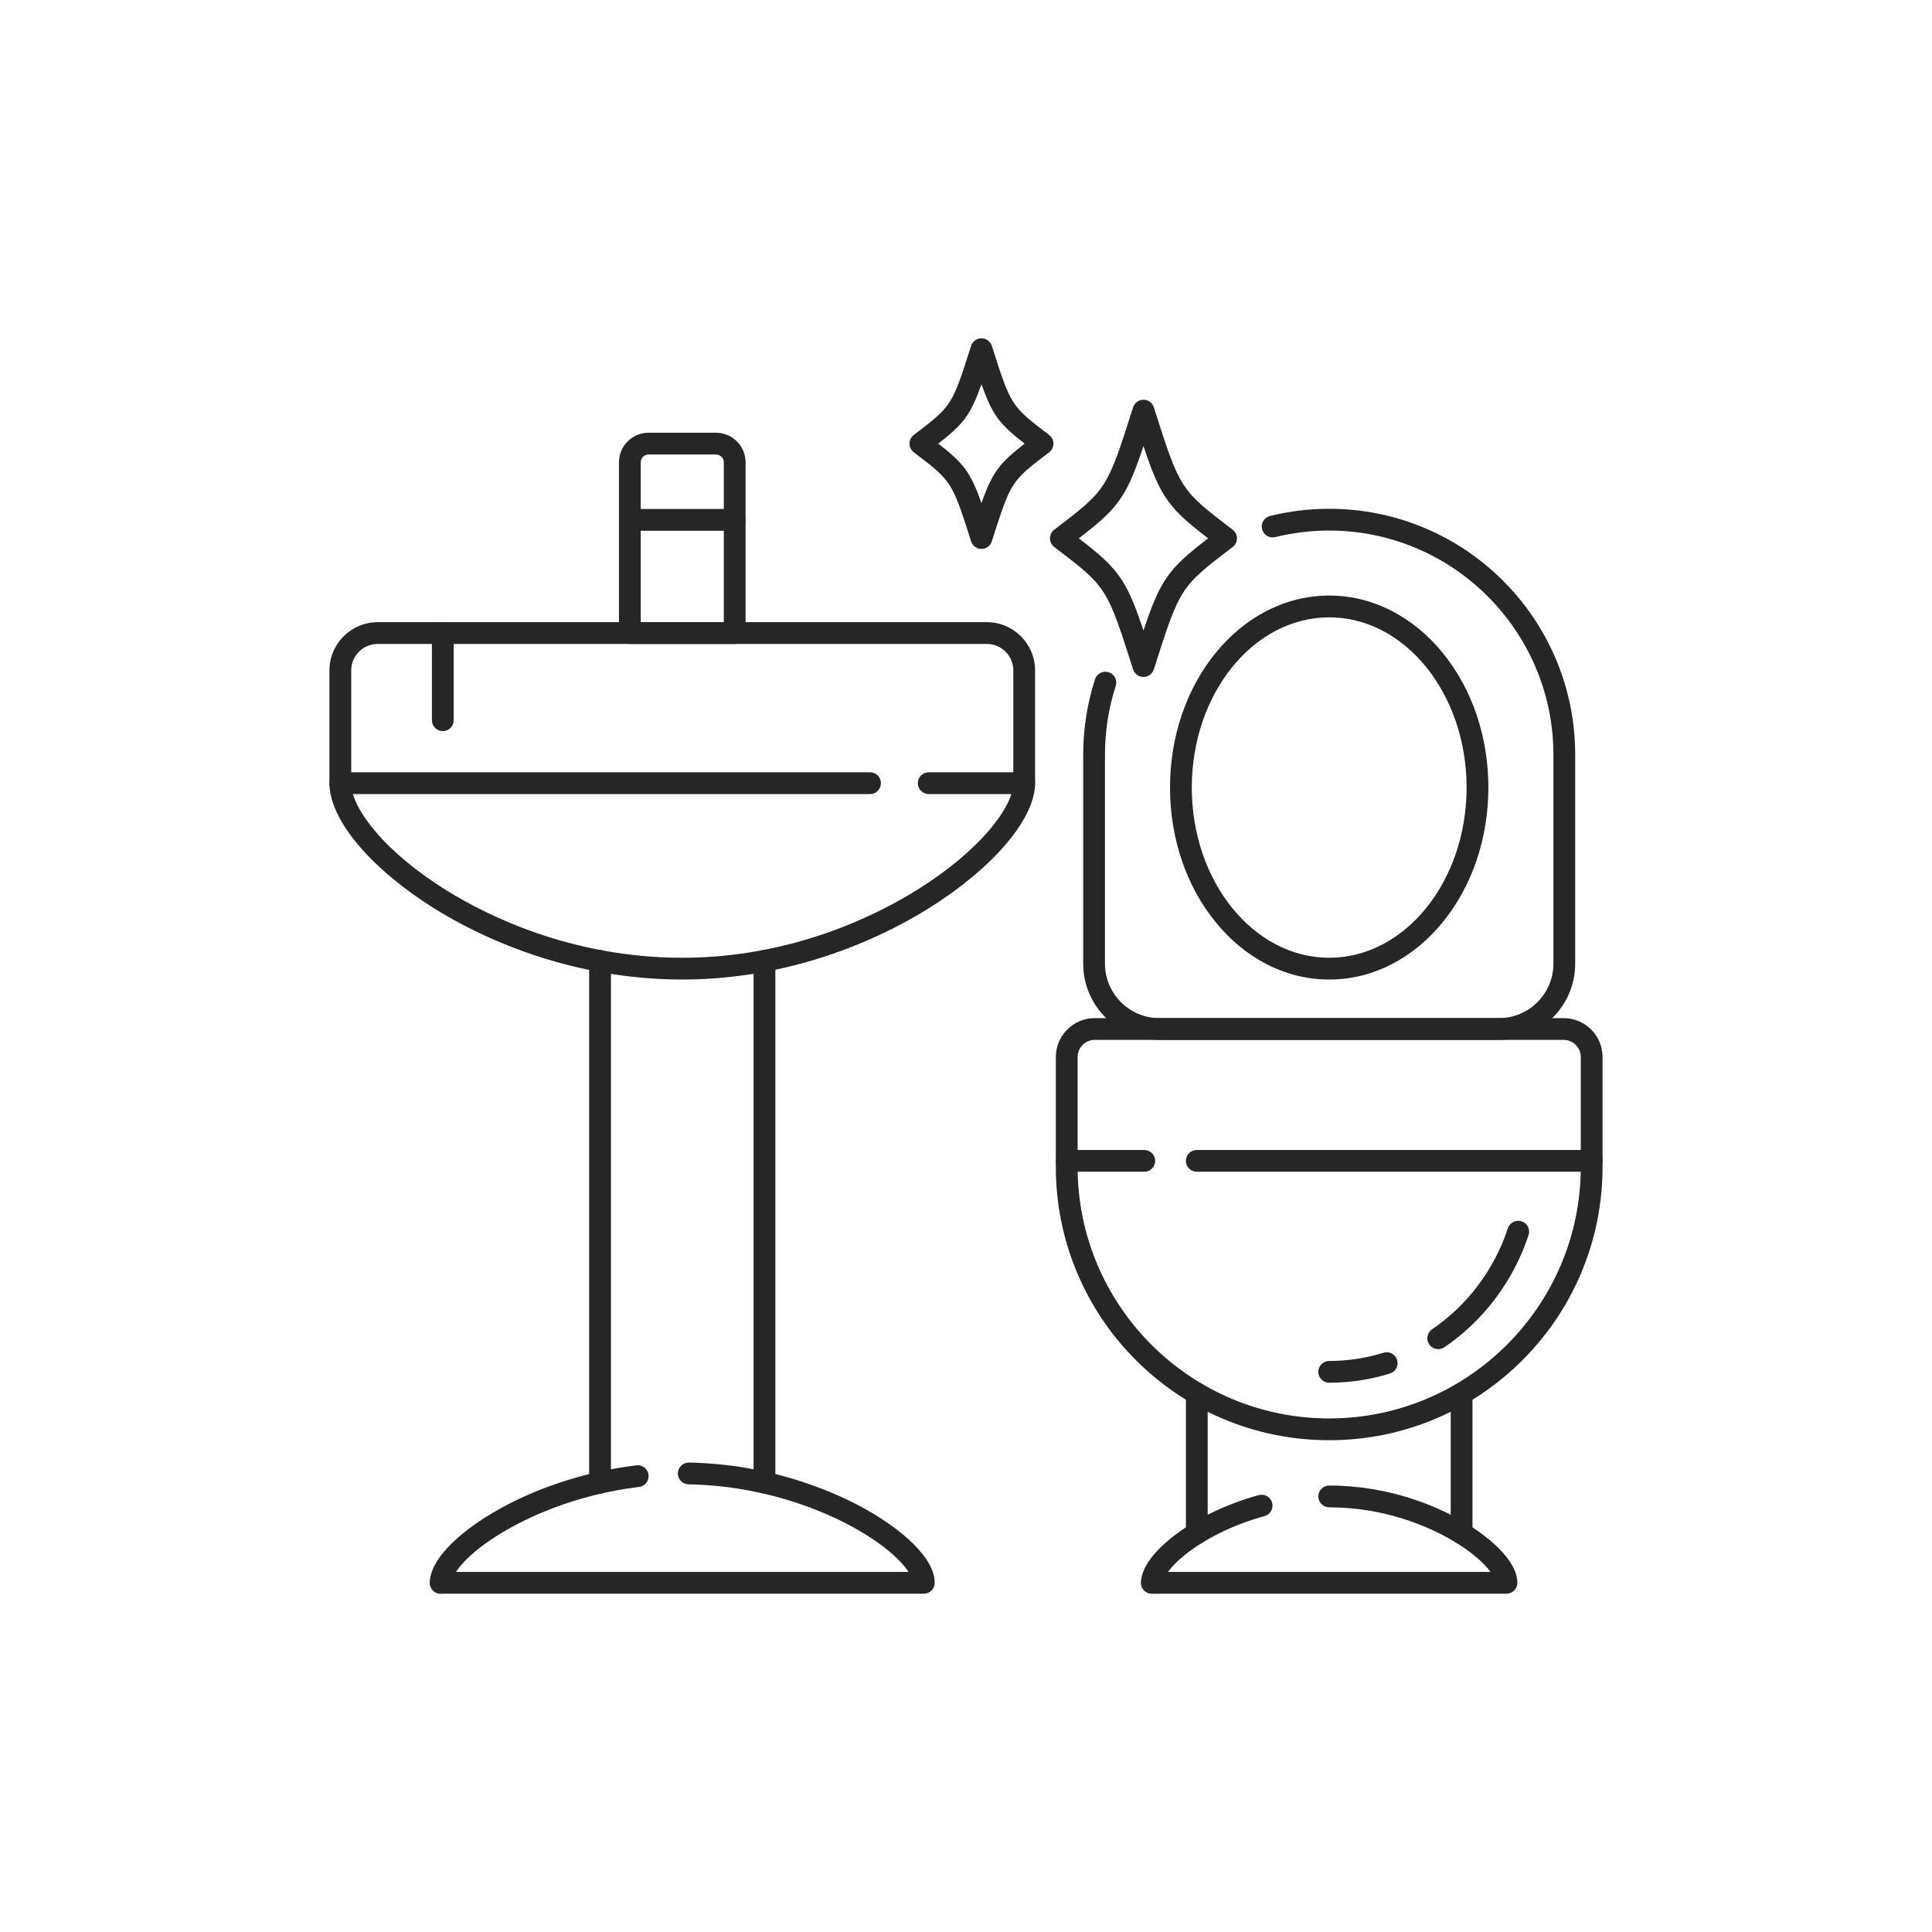 <?xml version="1.0" encoding="UTF-8"?> <svg xmlns="http://www.w3.org/2000/svg" id="Слой_1" viewBox="0 0 5000 5000"><g><g><g><path d="m2650.638 2055.029h-247.184c-15.558 0-28.17-12.612-28.17-28.17s12.612-28.17 28.17-28.17h219.014v-263.723c0-37.739-30.702-68.442-68.442-68.442h-1576.635c-37.74 0-68.443 30.703-68.443 68.442v263.723h1342.689c15.558 0 28.17 12.612 28.17 28.17s-12.612 28.17-28.17 28.17h-1370.859c-15.558 0-28.17-12.612-28.17-28.17v-291.893c0-68.805 55.977-124.783 124.783-124.783h1576.635c68.805 0 124.782 55.977 124.782 124.783v291.893c.001 15.557-12.611 28.17-28.17 28.17z" fill="#262626"></path></g><g><g><path d="m1552.956 3865.303c-15.558 0-28.17-12.613-28.17-28.17v-1350.15c0-15.558 12.612-28.17 28.17-28.17s28.17 12.612 28.17 28.17v1350.15c0 15.557-12.612 28.17-28.17 28.17z" fill="#262626"></path></g><g><path d="m1978.462 3865.303c-15.558 0-28.17-12.613-28.17-28.17v-1350.574c0-15.558 12.612-28.17 28.17-28.17s28.17 12.613 28.17 28.17v1350.574c0 15.557-12.612 28.17-28.17 28.17z" fill="#262626"></path></g></g><g><path d="m1901.377 1666.523h-271.337c-15.558 0-28.17-12.612-28.17-28.17v-441.952c0-42.169 34.307-76.476 76.477-76.476h174.725c42.169 0 76.476 34.307 76.476 76.476v441.952c-.001 15.558-12.613 28.17-28.171 28.17zm-243.167-56.34h214.997v-413.782c0-11.103-9.033-20.136-20.136-20.136h-174.725c-11.103 0-20.136 9.034-20.136 20.136z" fill="#262626"></path></g><g><path d="m1901.377 1373.602h-271.337c-15.558 0-28.17-12.612-28.17-28.17s12.612-28.17 28.17-28.17h271.338c15.558 0 28.17 12.612 28.17 28.17-.001 15.557-12.613 28.17-28.171 28.17z" fill="#262626"></path></g><g><path d="m1145.949 1892.141c-15.558 0-28.17-12.612-28.17-28.17v-225.618c0-15.558 12.612-28.17 28.17-28.17s28.17 12.612 28.17 28.17v225.618c0 15.558-12.612 28.17-28.17 28.17z" fill="#262626"></path></g><g><path d="m1765.708 2535.009c-117.946 0-236.604-17.959-352.676-53.378-101.636-31.014-201.208-75.948-287.951-129.947-79.937-49.761-147.787-106.138-196.213-163.035-49.89-58.617-76.26-114.564-76.26-161.791 0-15.558 12.612-28.17 28.17-28.17s28.17 12.612 28.17 28.17c0 33.185 22.312 77.675 62.824 125.275 44.707 52.528 108.017 104.991 183.083 151.721 104.879 65.288 323.701 174.814 610.853 174.814 285.559 0 505.227-111.223 610.754-177.521 74.873-47.04 138.236-99.669 183.241-152.199 39.888-46.557 62.765-91.057 62.765-122.089 0-15.558 12.612-28.17 28.17-28.17s28.17 12.612 28.17 28.17c0 45.575-26.391 100.469-76.32 158.745-48.647 56.78-116.441 113.23-196.054 163.249-87.055 54.694-186.614 100.234-287.916 131.698-116.342 36.135-235.044 54.458-352.81 54.458z" fill="#262626"></path></g><g><path d="m1140.616 4124.477c-15.558 0-28.17-12.613-28.17-28.17 0-27.758 15.622-58.568 46.431-91.575 27.665-29.639 66.873-59.992 113.388-87.779 107.162-64.016 240.252-108.302 374.753-124.702 15.451-1.875 29.489 9.11 31.372 24.554s-9.11 29.49-24.554 31.373c-171.178 20.87-294.439 82.352-352.678 117.142-97.119 58.017-132.372 110.12-132.372 130.987.001 15.557-12.612 28.17-28.17 28.17z" fill="#262626"></path></g><g><path d="m2390.801 4124.477h-1250.185c-15.558 0-28.17-12.613-28.17-28.17s12.612-28.17 28.17-28.17h1210.697c-6.22-9.557-15.291-20.739-27.901-33.193-30.086-29.713-72.792-59.74-123.5-86.835-71.702-38.312-221.346-103.111-417.955-106.628-15.555-.278-27.94-13.114-27.661-28.669.275-15.383 12.833-27.667 28.156-27.667.171 0 .342.001.514.005 208.418 3.729 367.326 72.566 443.499 113.268 55.43 29.618 102.644 62.967 136.537 96.439 37.139 36.679 55.97 70.812 55.97 101.451-.001 15.556-12.613 28.169-28.171 28.169z" fill="#262626"></path></g></g><g><g><path d="m2981.143 4124.477c-15.559 0-28.17-12.613-28.17-28.17 0-50.552 56.892-100.568 90.805-125.883 58.163-43.417 134.136-79.317 213.92-101.088 15.011-4.1 30.497 4.751 34.592 19.76 4.096 15.009-4.751 30.497-19.76 34.592-73.138 19.958-142.408 52.59-195.051 91.886-50.012 37.332-68.166 68.735-68.166 80.734 0 15.556-12.613 28.169-28.17 28.169z" fill="#262626"></path></g><g><path d="m3898.745 4124.477h-917.602c-15.557 0-28.17-12.613-28.17-28.17 0-15.559 12.613-28.17 28.17-28.17h876.236c-3.963-5.425-8.937-11.404-15.076-17.842-22.379-23.469-54.115-47.104-91.779-68.352-53.622-30.25-165.274-80.997-310.58-80.997-15.559 0-28.17-12.612-28.17-28.17 0-15.557 12.612-28.17 28.17-28.17 158.179 0 279.827 55.302 338.261 88.268 71.891 40.555 148.709 104.787 148.709 163.434.002 15.556-12.612 28.169-28.169 28.169z" fill="#262626"></path></g><g><path d="m4119.222 3032.46h-1021.938c-15.557 0-28.17-12.613-28.17-28.17s12.613-28.17 28.17-28.17h993.767v-240.597c0-24.422-19.868-44.29-44.29-44.29h-1213.635c-24.421 0-44.289 19.868-44.289 44.29v240.597h172.559c15.559 0 28.17 12.613 28.17 28.17s-12.612 28.17-28.17 28.17h-200.729c-15.559 0-28.17-12.613-28.17-28.17v-268.767c0-55.488 45.143-100.63 100.629-100.63h1213.635c55.488 0 100.631 45.143 100.631 100.63v268.767c0 15.557-12.612 28.17-28.17 28.17z" fill="#262626"></path></g><g><path d="m3439.945 3727.249c-95.493 0-188.143-18.708-275.379-55.607-84.246-35.633-159.9-86.639-224.862-151.6s-115.968-140.616-151.6-224.862c-36.898-87.236-55.607-179.886-55.607-275.379v-15.512c0-15.557 12.612-28.17 28.17-28.17 15.557 0 28.17 12.613 28.17 28.17v15.512c0 359.022 292.085 651.107 651.105 651.107 359.022 0 651.108-292.085 651.108-651.107v-15.512c0-15.557 12.613-28.17 28.17-28.17 15.559 0 28.17 12.613 28.17 28.17v15.512c0 95.492-18.708 188.143-55.607 275.379-35.633 84.246-86.639 159.9-151.6 224.862s-140.616 115.967-224.862 151.6c-87.233 36.898-179.883 55.607-275.376 55.607z" fill="#262626"></path></g><g><path d="m3439.945 3578.504c-15.557 0-28.17-12.613-28.17-28.17s12.613-28.17 28.17-28.17c47.836 0 95.093-7.165 140.46-21.295 14.855-4.622 30.647 3.664 35.273 18.518 4.627 14.854-3.664 30.646-18.518 35.273-50.798 15.822-103.692 23.844-157.215 23.844z" fill="#262626"></path></g><g><path d="m3722.113 3491.624c-9.032 0-17.902-4.334-23.349-12.376-8.725-12.88-5.355-30.396 7.527-39.121 91.315-61.849 160.961-154.686 196.109-261.411 4.867-14.777 20.792-22.814 35.569-17.944 14.777 4.866 22.811 20.791 17.945 35.569-39.024 118.492-116.454 221.637-218.029 290.434-4.84 3.278-10.335 4.849-15.772 4.849z" fill="#262626"></path></g><g><path d="m3879.326 2691.233h-878.763c-108.76 0-197.243-88.482-197.243-197.242v-540.62c0-66.736 10.284-132.488 30.567-195.432 4.772-14.808 20.639-22.945 35.453-18.173 14.807 4.772 22.944 20.645 18.172 35.453-18.481 57.352-27.851 117.291-27.851 178.152v540.62c0 77.693 63.209 140.901 140.902 140.901h878.763c77.693 0 140.902-63.209 140.902-140.901v-540.62c0-319.969-260.313-580.282-580.283-580.282-47.255 0-94.248 5.69-139.669 16.912-15.104 3.735-30.373-5.487-34.105-20.591s5.488-30.373 20.591-34.104c49.84-12.313 101.378-18.556 153.182-18.556 85.932 0 169.307 16.836 247.812 50.04 75.812 32.066 143.893 77.965 202.351 136.422 58.457 58.457 104.357 126.537 136.422 202.349 33.204 78.504 50.041 161.88 50.041 247.811v540.62c-.001 108.758-88.484 197.241-197.244 197.241z" fill="#262626"></path></g><g><path d="m3439.945 2535.009c-56.351 0-110.96-13.449-162.31-39.972-49.134-25.38-93.16-61.589-130.854-107.622-76.596-93.541-118.779-217.574-118.779-349.249 0-131.676 42.183-255.709 118.779-349.25 37.694-46.033 81.72-82.243 130.854-107.622 51.349-26.524 105.958-39.973 162.31-39.973 56.351 0 110.96 13.449 162.31 39.973 49.134 25.379 93.16 61.589 130.854 107.622 76.596 93.541 118.779 217.574 118.779 349.25s-42.183 255.708-118.779 349.249c-37.694 46.033-81.72 82.243-130.854 107.622-51.35 26.523-105.959 39.972-162.31 39.972zm0-937.349c-196.08 0-355.602 197.609-355.602 440.504s159.522 440.504 355.602 440.504 355.602-197.609 355.602-440.504-159.522-440.504-355.602-440.504z" fill="#262626"></path></g><g><path d="m3097.284 3996.376c-15.557 0-28.17-12.613-28.17-28.17v-361.778c0-15.559 12.613-28.17 28.17-28.17s28.17 12.612 28.17 28.17v361.778c0 15.557-12.613 28.17-28.17 28.17z" fill="#262626"></path></g><g><path d="m3782.605 3996.32c-15.557 0-28.17-12.613-28.17-28.17v-361.722c0-15.557 12.613-28.17 28.17-28.17s28.17 12.613 28.17 28.17v361.722c0 15.557-12.612 28.17-28.17 28.17z" fill="#262626"></path></g></g><g><path d="m2959.29 1751.939c-12.264.001-23.118-7.932-26.842-19.617-67.863-212.963-67.863-212.963-204.017-316.69-6.993-5.328-11.099-13.615-11.099-22.408 0-8.792 4.105-17.08 11.099-22.408 136.155-103.728 136.155-103.728 204.017-316.69 3.724-11.684 14.578-19.617 26.841-19.617h.001c12.264 0 23.117 7.934 26.84 19.619 67.845 212.963 67.845 212.963 204.016 316.687 6.995 5.328 11.101 13.616 11.101 22.409s-4.106 17.082-11.1 22.41c-136.167 103.728-136.167 103.728-204.017 316.688-3.723 11.684-14.578 19.617-26.84 19.617zm-167.389-358.715c55.103 42.378 86.07 68.778 111.365 107.886 20.697 32 35.835 70.194 56.021 130.907 20.178-60.704 35.319-98.909 56.016-130.908 25.294-39.106 56.262-65.506 111.372-107.884-55.112-42.378-86.081-68.777-111.377-107.887-20.696-31.998-35.834-70.199-56.011-130.903-20.182 60.704-35.323 98.906-56.02 130.903-25.296 39.107-56.262 65.508-111.366 107.886z" fill="#262626"></path></g><g><path d="m2540.02 1420.667c-12.264 0-23.118-7.933-26.842-19.617-49.474-155.256-49.474-155.256-148.302-230.546-6.994-5.329-11.099-13.616-11.099-22.408s4.105-17.08 11.099-22.408c98.828-75.291 98.828-75.291 148.302-230.546 3.724-11.684 14.578-19.617 26.841-19.617h.001c12.264.001 23.117 7.935 26.84 19.619 49.46 155.254 49.46 155.254 148.3 230.543 6.995 5.328 11.101 13.617 11.101 22.409 0 8.793-4.106 17.082-11.1 22.409-98.838 75.291-98.838 75.291-148.302 230.544-3.722 11.684-14.576 19.618-26.839 19.618zm-111.822-272.572c64.938 50.614 83.376 72.982 111.819 154.051 28.433-81.051 46.88-103.439 111.819-154.05-64.943-50.61-83.388-72.995-111.82-154.048-28.439 81.051-46.885 103.437-111.818 154.047z" fill="#262626"></path></g></g></svg> 